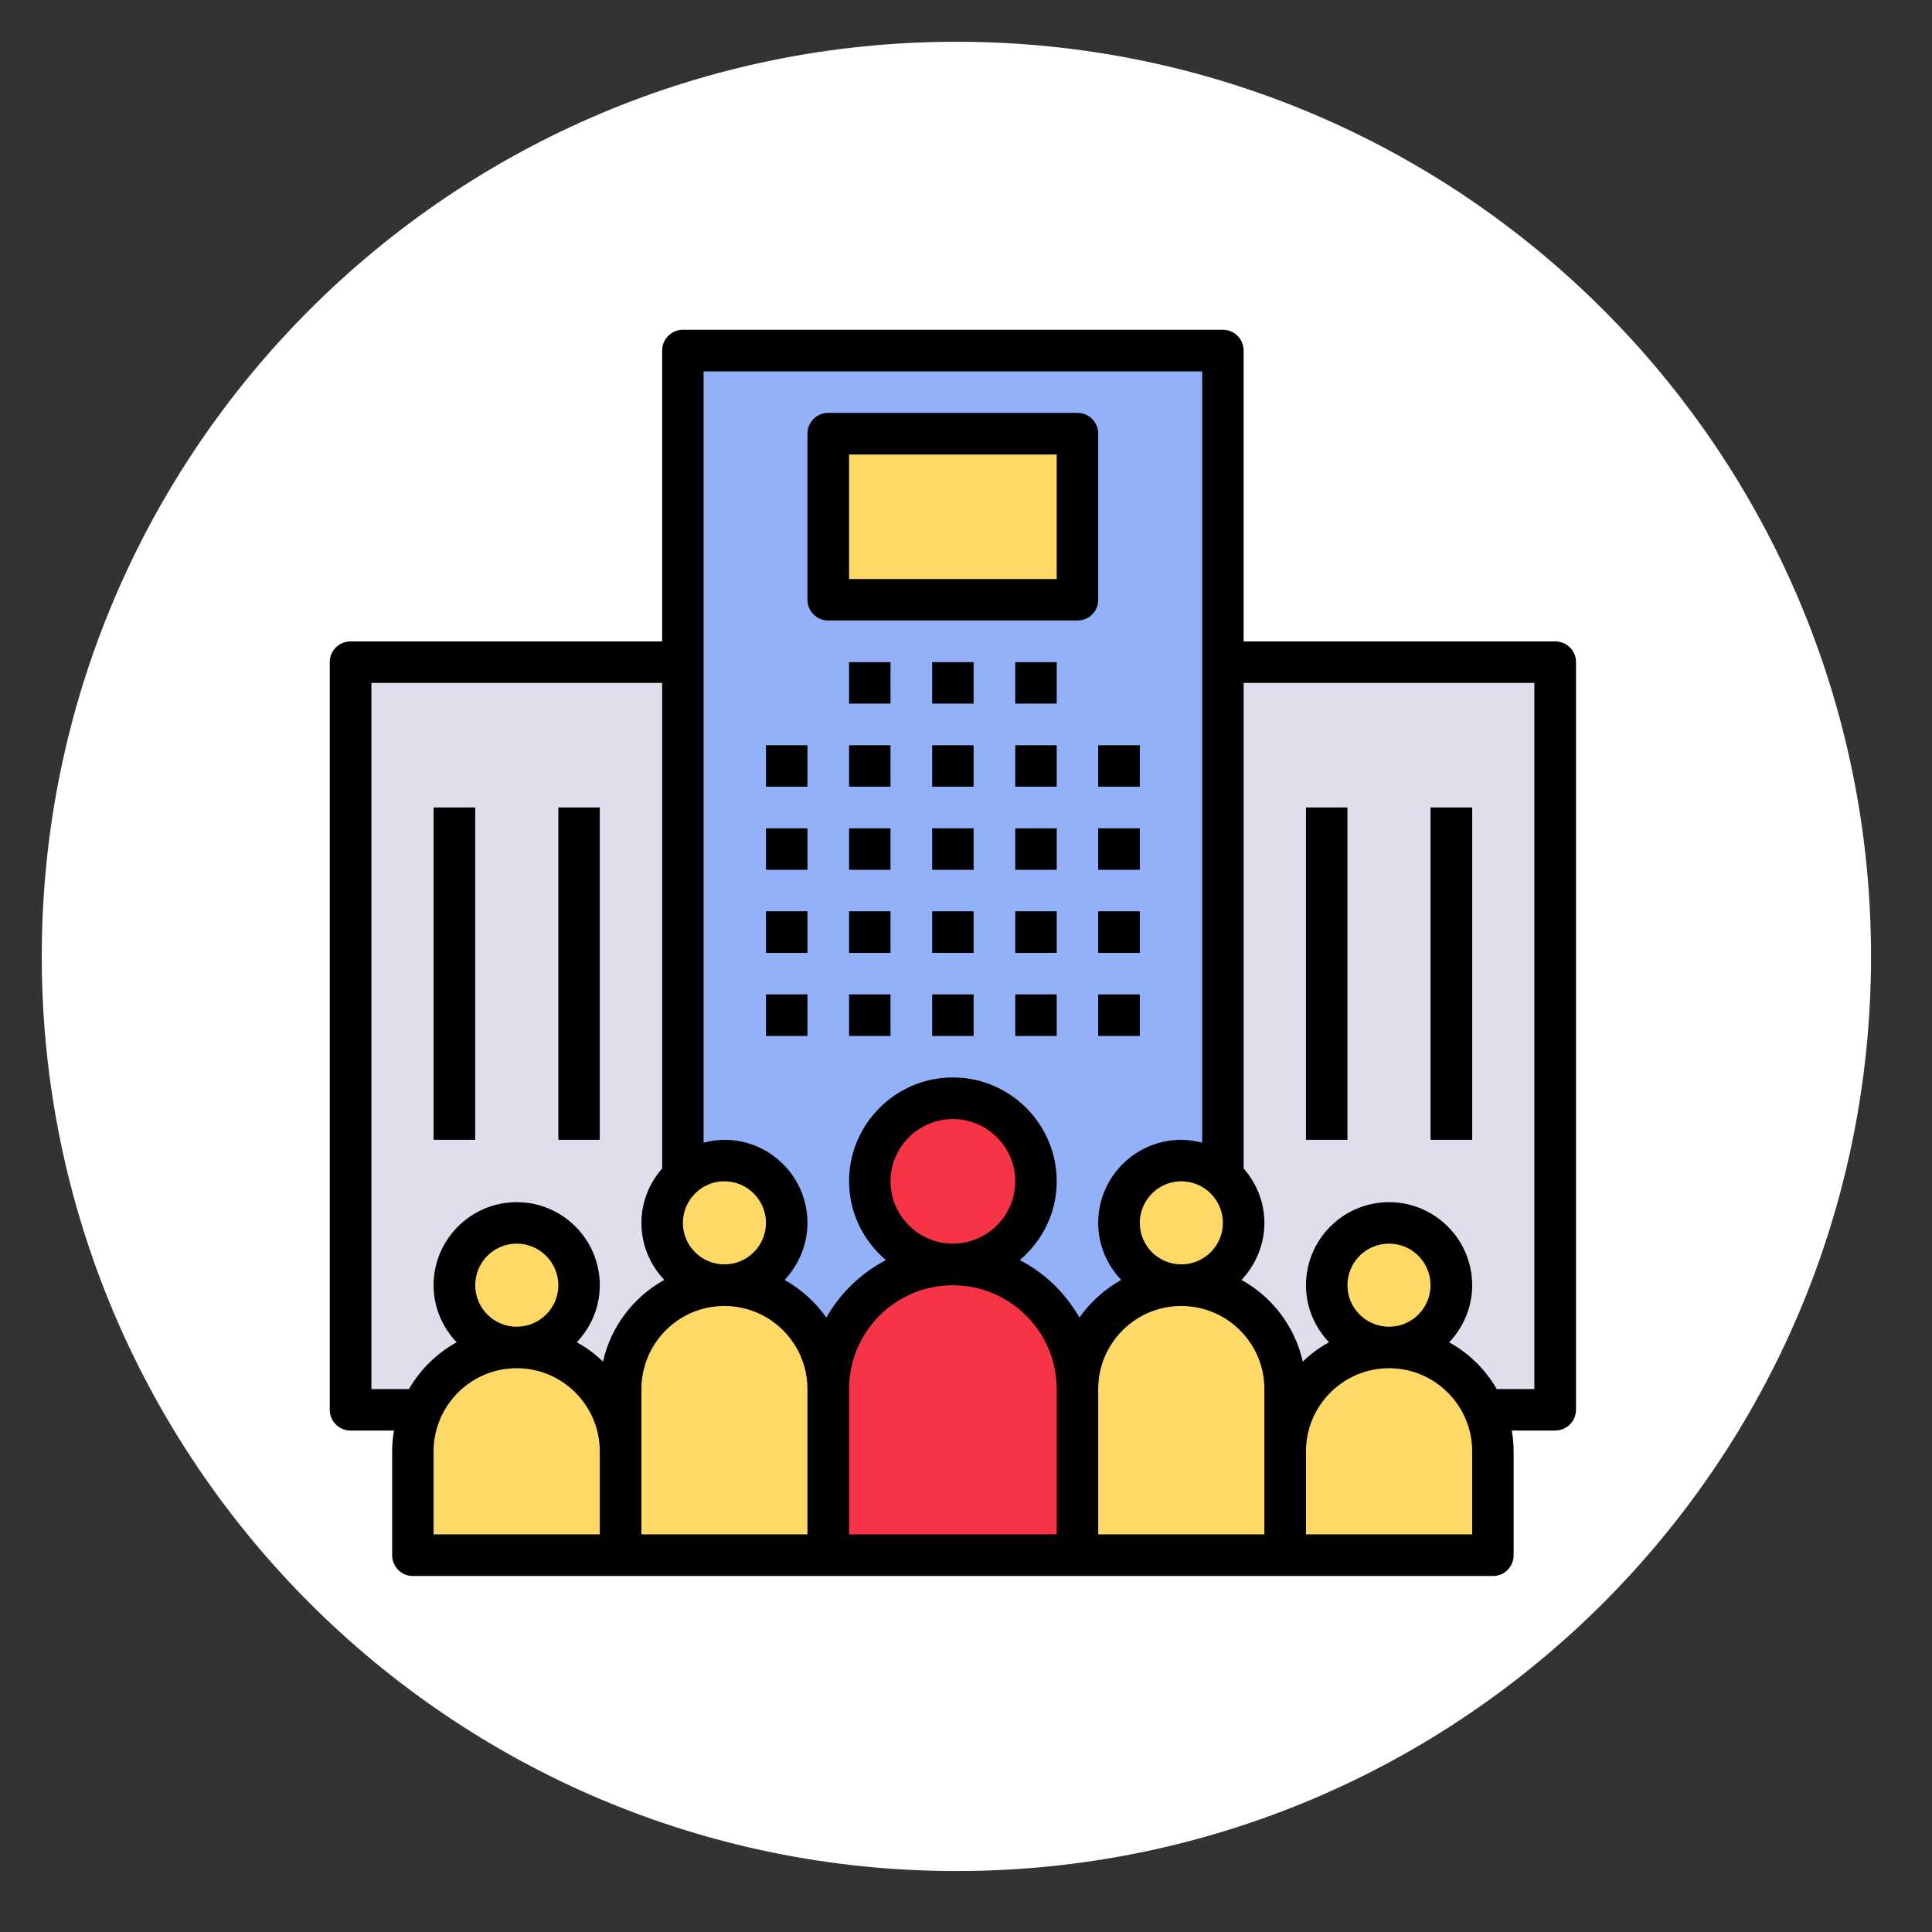 <svg xmlns="http://www.w3.org/2000/svg" xmlns:xlink="http://www.w3.org/1999/xlink" width="66" zoomAndPan="magnify" viewBox="0 0 49.5 49.5" height="66" preserveAspectRatio="xMidYMid meet" version="1.0"><rect x="0" y="0" width="49.5" height="49.5" fill="#333333" stroke="none"/><defs><clipPath id="a134994d15"><path d="M 1.07 1.07 L 47.938 1.07 L 47.938 47.938 L 1.07 47.938 Z M 1.07 1.07 " clip-rule="nonzero"/></clipPath><clipPath id="05a3c7a549"><path d="M 24.504 1.07 C 11.562 1.07 1.07 11.562 1.07 24.504 C 1.07 37.445 11.562 47.938 24.504 47.938 C 37.445 47.938 47.938 37.445 47.938 24.504 C 47.938 11.562 37.445 1.07 24.504 1.07 Z M 24.504 1.07 " clip-rule="nonzero"/></clipPath><clipPath id="05436ac31c"><path d="M 8.449 16 L 18 16 L 18 37 L 8.449 37 Z M 8.449 16 " clip-rule="nonzero"/></clipPath><clipPath id="4a97ae9ce3"><path d="M 17 8.449 L 32 8.449 L 32 36 L 17 36 Z M 17 8.449 " clip-rule="nonzero"/></clipPath><clipPath id="33fa49ce59"><path d="M 8.449 8.449 L 40.379 8.449 L 40.379 40.379 L 8.449 40.379 Z M 8.449 8.449 " clip-rule="nonzero"/></clipPath></defs><g clip-path="url(#a134994d15)"><g clip-path="url(#05a3c7a549)"><path fill="#ffffff" d="M 1.07 1.07 L 47.938 1.07 L 47.938 47.938 L 1.07 47.938 Z M 1.07 1.07 " fill-opacity="1" fill-rule="nonzero"/></g></g><path fill="#dfdeed" d="M 31.332 16.965 L 31.332 30.148 C 31.656 30.441 31.863 30.859 31.863 31.332 C 31.863 31.801 31.656 32.223 31.332 32.512 L 31.332 33.152 C 32.27 33.562 32.93 34.5 32.93 35.59 L 32.93 36.121 L 33.152 36.121 C 33.562 35.184 34.5 34.523 35.59 34.523 C 36.68 34.523 37.613 35.184 38.023 36.121 L 39.844 36.121 L 39.844 16.965 Z M 31.332 16.965 " fill-opacity="1" fill-rule="nonzero"/><g clip-path="url(#05436ac31c)"><path fill="#dfdeed" d="M 16.965 31.332 C 16.965 30.859 17.172 30.441 17.496 30.148 L 17.496 16.965 L 8.98 16.965 L 8.98 36.121 L 10.805 36.121 C 11.215 35.184 12.148 34.523 13.238 34.523 C 14.328 34.523 15.266 35.184 15.676 36.121 L 15.898 36.121 L 15.898 35.59 C 15.898 34.5 16.559 33.562 17.496 33.152 L 17.496 32.512 C 17.172 32.223 16.965 31.801 16.965 31.332 Z M 16.965 31.332 " fill-opacity="1" fill-rule="nonzero"/></g><g clip-path="url(#4a97ae9ce3)"><path fill="#92b1f9" d="M 17.496 8.98 L 17.496 30.148 C 17.855 29.824 18.355 29.656 18.902 29.773 C 19.523 29.902 20.027 30.422 20.133 31.051 C 20.305 32.055 19.535 32.93 18.559 32.93 C 20.031 32.93 21.223 34.121 21.223 35.59 C 21.223 33.824 22.648 32.395 24.414 32.395 C 26.176 32.395 27.605 33.824 27.605 35.59 C 27.605 34.121 28.797 32.93 30.266 32.93 C 29.293 32.93 28.523 32.055 28.695 31.051 C 28.801 30.422 29.305 29.902 29.926 29.77 C 30.473 29.656 30.973 29.824 31.332 30.148 L 31.332 8.98 Z M 17.496 8.98 " fill-opacity="1" fill-rule="nonzero"/></g><path fill="#f73445" d="M 26.543 30.266 C 26.543 30.551 26.488 30.82 26.379 31.082 C 26.273 31.344 26.117 31.574 25.918 31.773 C 25.719 31.973 25.488 32.125 25.227 32.234 C 24.969 32.34 24.695 32.395 24.414 32.395 C 24.133 32.395 23.859 32.34 23.598 32.234 C 23.34 32.125 23.109 31.973 22.91 31.773 C 22.711 31.574 22.555 31.344 22.449 31.082 C 22.34 30.82 22.285 30.551 22.285 30.266 C 22.285 29.984 22.34 29.715 22.449 29.453 C 22.555 29.191 22.711 28.961 22.91 28.762 C 23.109 28.562 23.34 28.41 23.598 28.301 C 23.859 28.191 24.133 28.137 24.414 28.137 C 24.695 28.137 24.969 28.191 25.227 28.301 C 25.488 28.41 25.719 28.562 25.918 28.762 C 26.117 28.961 26.273 29.191 26.379 29.453 C 26.488 29.715 26.543 29.984 26.543 30.266 Z M 26.543 30.266 " fill-opacity="1" fill-rule="nonzero"/><path fill="#fed966" d="M 14.836 32.93 C 14.836 33.141 14.797 33.344 14.715 33.539 C 14.633 33.734 14.52 33.906 14.367 34.055 C 14.219 34.207 14.047 34.32 13.852 34.402 C 13.656 34.484 13.449 34.523 13.238 34.523 C 13.027 34.523 12.824 34.484 12.629 34.402 C 12.434 34.32 12.262 34.207 12.109 34.055 C 11.961 33.906 11.844 33.734 11.766 33.539 C 11.684 33.344 11.645 33.141 11.645 32.93 C 11.645 32.715 11.684 32.512 11.766 32.316 C 11.844 32.121 11.961 31.949 12.109 31.801 C 12.262 31.648 12.434 31.535 12.629 31.453 C 12.824 31.371 13.027 31.332 13.238 31.332 C 13.449 31.332 13.656 31.371 13.852 31.453 C 14.047 31.535 14.219 31.648 14.367 31.801 C 14.52 31.949 14.633 32.121 14.715 32.316 C 14.797 32.512 14.836 32.715 14.836 32.93 Z M 14.836 32.93 " fill-opacity="1" fill-rule="nonzero"/><path fill="#fed966" d="M 37.184 32.93 C 37.184 33.141 37.145 33.344 37.062 33.539 C 36.98 33.734 36.867 33.906 36.719 34.055 C 36.566 34.207 36.395 34.32 36.199 34.402 C 36.004 34.484 35.801 34.523 35.59 34.523 C 35.375 34.523 35.172 34.484 34.977 34.402 C 34.781 34.32 34.609 34.207 34.461 34.055 C 34.309 33.906 34.195 33.734 34.113 33.539 C 34.031 33.344 33.992 33.141 33.992 32.93 C 33.992 32.715 34.031 32.512 34.113 32.316 C 34.195 32.121 34.309 31.949 34.461 31.801 C 34.609 31.648 34.781 31.535 34.977 31.453 C 35.172 31.371 35.375 31.332 35.59 31.332 C 35.801 31.332 36.004 31.371 36.199 31.453 C 36.395 31.535 36.566 31.648 36.719 31.801 C 36.867 31.949 36.98 32.121 37.062 32.316 C 37.145 32.512 37.184 32.715 37.184 32.93 Z M 37.184 32.93 " fill-opacity="1" fill-rule="nonzero"/><path fill="#f73445" d="M 27.605 39.844 L 21.223 39.844 L 21.223 35.59 C 21.223 33.824 22.648 32.395 24.414 32.395 C 26.176 32.395 27.605 33.824 27.605 35.59 Z M 27.605 39.844 " fill-opacity="1" fill-rule="nonzero"/><path fill="#fed966" d="M 15.898 39.844 L 10.578 39.844 L 10.578 37.184 C 10.578 35.715 11.77 34.523 13.238 34.523 C 14.707 34.523 15.898 35.715 15.898 37.184 Z M 15.898 39.844 " fill-opacity="1" fill-rule="nonzero"/><path fill="#fed966" d="M 21.223 39.844 L 15.898 39.844 L 15.898 35.59 C 15.898 34.121 17.09 32.93 18.559 32.93 C 20.031 32.93 21.223 34.121 21.223 35.59 Z M 21.223 39.844 " fill-opacity="1" fill-rule="nonzero"/><path fill="#fed966" d="M 20.156 31.332 C 20.156 31.543 20.117 31.746 20.035 31.941 C 19.953 32.137 19.84 32.309 19.688 32.461 C 19.539 32.609 19.367 32.727 19.172 32.805 C 18.977 32.887 18.773 32.93 18.559 32.93 C 18.348 32.93 18.145 32.887 17.949 32.805 C 17.754 32.727 17.582 32.609 17.43 32.461 C 17.281 32.309 17.168 32.137 17.086 31.941 C 17.004 31.746 16.965 31.543 16.965 31.332 C 16.965 31.121 17.004 30.918 17.086 30.719 C 17.168 30.523 17.281 30.352 17.43 30.203 C 17.582 30.055 17.754 29.938 17.949 29.855 C 18.145 29.777 18.348 29.734 18.559 29.734 C 18.773 29.734 18.977 29.777 19.172 29.855 C 19.367 29.938 19.539 30.055 19.688 30.203 C 19.84 30.352 19.953 30.523 20.035 30.719 C 20.117 30.918 20.156 31.121 20.156 31.332 Z M 20.156 31.332 " fill-opacity="1" fill-rule="nonzero"/><path fill="#fed966" d="M 38.25 39.844 L 32.93 39.844 L 32.93 37.184 C 32.93 35.715 34.121 34.523 35.59 34.523 C 37.059 34.523 38.25 35.715 38.25 37.184 Z M 38.25 39.844 " fill-opacity="1" fill-rule="nonzero"/><path fill="#fed966" d="M 32.93 39.844 L 27.605 39.844 L 27.605 35.59 C 27.605 34.121 28.797 32.93 30.266 32.93 C 31.738 32.93 32.93 34.121 32.93 35.59 Z M 32.93 39.844 " fill-opacity="1" fill-rule="nonzero"/><path fill="#fed966" d="M 31.863 31.332 C 31.863 31.543 31.824 31.746 31.742 31.941 C 31.66 32.137 31.547 32.309 31.395 32.461 C 31.246 32.609 31.074 32.727 30.879 32.805 C 30.684 32.887 30.48 32.93 30.266 32.93 C 30.055 32.93 29.852 32.887 29.656 32.805 C 29.461 32.727 29.289 32.609 29.137 32.461 C 28.988 32.309 28.875 32.137 28.793 31.941 C 28.711 31.746 28.672 31.543 28.672 31.332 C 28.672 31.121 28.711 30.918 28.793 30.719 C 28.875 30.523 28.988 30.352 29.137 30.203 C 29.289 30.055 29.461 29.938 29.656 29.855 C 29.852 29.777 30.055 29.734 30.266 29.734 C 30.48 29.734 30.684 29.777 30.879 29.855 C 31.074 29.938 31.246 30.055 31.395 30.203 C 31.547 30.352 31.66 30.523 31.742 30.719 C 31.824 30.918 31.863 31.121 31.863 31.332 Z M 31.863 31.332 " fill-opacity="1" fill-rule="nonzero"/><path fill="#fed966" d="M 21.223 11.109 L 27.605 11.109 L 27.605 15.367 L 21.223 15.367 Z M 21.223 11.109 " fill-opacity="1" fill-rule="nonzero"/><path fill="#000000" d="M 19.625 19.094 L 20.688 19.094 L 20.688 20.156 L 19.625 20.156 Z M 19.625 19.094 " fill-opacity="1" fill-rule="nonzero"/><path fill="#000000" d="M 19.625 21.223 L 20.688 21.223 L 20.688 22.285 L 19.625 22.285 Z M 19.625 21.223 " fill-opacity="1" fill-rule="nonzero"/><path fill="#000000" d="M 19.625 23.348 L 20.688 23.348 L 20.688 24.414 L 19.625 24.414 Z M 19.625 23.348 " fill-opacity="1" fill-rule="nonzero"/><path fill="#000000" d="M 19.625 25.477 L 20.688 25.477 L 20.688 26.543 L 19.625 26.543 Z M 19.625 25.477 " fill-opacity="1" fill-rule="nonzero"/><path fill="#000000" d="M 21.754 19.094 L 22.816 19.094 L 22.816 20.156 L 21.754 20.156 Z M 21.754 19.094 " fill-opacity="1" fill-rule="nonzero"/><path fill="#000000" d="M 21.754 21.223 L 22.816 21.223 L 22.816 22.285 L 21.754 22.285 Z M 21.754 21.223 " fill-opacity="1" fill-rule="nonzero"/><path fill="#000000" d="M 21.754 23.348 L 22.816 23.348 L 22.816 24.414 L 21.754 24.414 Z M 21.754 23.348 " fill-opacity="1" fill-rule="nonzero"/><path fill="#000000" d="M 21.754 25.477 L 22.816 25.477 L 22.816 26.543 L 21.754 26.543 Z M 21.754 25.477 " fill-opacity="1" fill-rule="nonzero"/><path fill="#000000" d="M 23.883 19.094 L 24.945 19.094 L 24.945 20.156 L 23.883 20.156 Z M 23.883 19.094 " fill-opacity="1" fill-rule="nonzero"/><path fill="#000000" d="M 23.883 21.223 L 24.945 21.223 L 24.945 22.285 L 23.883 22.285 Z M 23.883 21.223 " fill-opacity="1" fill-rule="nonzero"/><path fill="#000000" d="M 23.883 23.348 L 24.945 23.348 L 24.945 24.414 L 23.883 24.414 Z M 23.883 23.348 " fill-opacity="1" fill-rule="nonzero"/><path fill="#000000" d="M 23.883 25.477 L 24.945 25.477 L 24.945 26.543 L 23.883 26.543 Z M 23.883 25.477 " fill-opacity="1" fill-rule="nonzero"/><path fill="#000000" d="M 26.012 19.094 L 27.074 19.094 L 27.074 20.156 L 26.012 20.156 Z M 26.012 19.094 " fill-opacity="1" fill-rule="nonzero"/><path fill="#000000" d="M 21.754 16.965 L 22.816 16.965 L 22.816 18.027 L 21.754 18.027 Z M 21.754 16.965 " fill-opacity="1" fill-rule="nonzero"/><path fill="#000000" d="M 23.883 16.965 L 24.945 16.965 L 24.945 18.027 L 23.883 18.027 Z M 23.883 16.965 " fill-opacity="1" fill-rule="nonzero"/><path fill="#000000" d="M 26.012 16.965 L 27.074 16.965 L 27.074 18.027 L 26.012 18.027 Z M 26.012 16.965 " fill-opacity="1" fill-rule="nonzero"/><path fill="#000000" d="M 26.012 21.223 L 27.074 21.223 L 27.074 22.285 L 26.012 22.285 Z M 26.012 21.223 " fill-opacity="1" fill-rule="nonzero"/><path fill="#000000" d="M 26.012 23.348 L 27.074 23.348 L 27.074 24.414 L 26.012 24.414 Z M 26.012 23.348 " fill-opacity="1" fill-rule="nonzero"/><path fill="#000000" d="M 26.012 25.477 L 27.074 25.477 L 27.074 26.543 L 26.012 26.543 Z M 26.012 25.477 " fill-opacity="1" fill-rule="nonzero"/><path fill="#000000" d="M 28.137 19.094 L 29.203 19.094 L 29.203 20.156 L 28.137 20.156 Z M 28.137 19.094 " fill-opacity="1" fill-rule="nonzero"/><path fill="#000000" d="M 28.137 21.223 L 29.203 21.223 L 29.203 22.285 L 28.137 22.285 Z M 28.137 21.223 " fill-opacity="1" fill-rule="nonzero"/><path fill="#000000" d="M 28.137 23.348 L 29.203 23.348 L 29.203 24.414 L 28.137 24.414 Z M 28.137 23.348 " fill-opacity="1" fill-rule="nonzero"/><path fill="#000000" d="M 28.137 25.477 L 29.203 25.477 L 29.203 26.543 L 28.137 26.543 Z M 28.137 25.477 " fill-opacity="1" fill-rule="nonzero"/><g clip-path="url(#33fa49ce59)"><path fill="#000000" d="M 39.844 16.434 L 31.863 16.434 L 31.863 8.98 C 31.863 8.688 31.625 8.449 31.332 8.449 L 17.496 8.449 C 17.203 8.449 16.965 8.688 16.965 8.98 L 16.965 16.434 L 8.98 16.434 C 8.688 16.434 8.449 16.668 8.449 16.965 L 8.449 36.121 C 8.449 36.414 8.688 36.652 8.98 36.652 L 10.094 36.652 C 10.066 36.824 10.047 37.004 10.047 37.184 L 10.047 39.844 C 10.047 40.141 10.285 40.379 10.578 40.379 L 38.25 40.379 C 38.543 40.379 38.781 40.141 38.781 39.844 L 38.781 37.184 C 38.781 37.004 38.762 36.824 38.734 36.652 L 39.844 36.652 C 40.141 36.652 40.379 36.414 40.379 36.121 L 40.379 16.965 C 40.379 16.668 40.141 16.434 39.844 16.434 Z M 31.332 31.332 C 31.332 31.918 30.855 32.395 30.266 32.395 C 29.68 32.395 29.203 31.918 29.203 31.332 C 29.203 30.746 29.68 30.266 30.266 30.266 C 30.855 30.266 31.332 30.746 31.332 31.332 Z M 18.559 30.266 C 19.148 30.266 19.625 30.746 19.625 31.332 C 19.625 31.918 19.148 32.395 18.559 32.395 C 17.973 32.395 17.496 31.918 17.496 31.332 C 17.496 30.746 17.973 30.266 18.559 30.266 Z M 15.367 39.312 L 11.109 39.312 L 11.109 37.184 C 11.109 36.012 12.066 35.055 13.238 35.055 C 14.414 35.055 15.367 36.012 15.367 37.184 Z M 12.176 32.93 C 12.176 32.34 12.652 31.863 13.238 31.863 C 13.824 31.863 14.305 32.34 14.305 32.93 C 14.305 33.516 13.824 33.992 13.238 33.992 C 12.652 33.992 12.176 33.516 12.176 32.93 Z M 15.449 34.887 C 15.25 34.691 15.023 34.523 14.777 34.391 C 15.141 34.008 15.367 33.496 15.367 32.93 C 15.367 31.754 14.414 30.801 13.238 30.801 C 12.066 30.801 11.109 31.754 11.109 32.93 C 11.109 33.496 11.336 34.008 11.699 34.391 C 11.191 34.672 10.77 35.086 10.477 35.59 L 9.516 35.59 L 9.516 17.496 L 16.965 17.496 L 16.965 29.938 C 16.637 30.312 16.434 30.797 16.434 31.332 C 16.434 31.898 16.656 32.41 17.02 32.793 C 16.234 33.227 15.652 33.984 15.449 34.887 Z M 20.688 39.312 L 16.434 39.312 L 16.434 35.59 C 16.434 34.414 17.387 33.461 18.559 33.461 C 19.734 33.461 20.688 34.414 20.688 35.59 Z M 27.074 39.312 L 21.754 39.312 L 21.754 35.59 C 21.754 34.121 22.945 32.93 24.414 32.93 C 25.879 32.93 27.074 34.121 27.074 35.59 Z M 22.816 30.266 C 22.816 29.387 23.535 28.672 24.414 28.672 C 25.293 28.672 26.012 29.387 26.012 30.266 C 26.012 31.148 25.293 31.863 24.414 31.863 C 23.535 31.863 22.816 31.148 22.816 30.266 Z M 27.656 33.758 C 27.301 33.133 26.77 32.617 26.129 32.285 C 26.703 31.797 27.074 31.078 27.074 30.266 C 27.074 28.801 25.879 27.605 24.414 27.605 C 22.945 27.605 21.754 28.801 21.754 30.266 C 21.754 31.078 22.125 31.797 22.699 32.285 C 22.059 32.617 21.527 33.133 21.172 33.758 C 20.895 33.363 20.527 33.031 20.102 32.793 C 20.461 32.41 20.688 31.898 20.688 31.332 C 20.688 30.156 19.734 29.203 18.559 29.203 C 18.375 29.203 18.199 29.234 18.027 29.277 L 18.027 9.516 L 30.801 9.516 L 30.801 29.277 C 30.629 29.234 30.453 29.203 30.266 29.203 C 29.094 29.203 28.137 30.156 28.137 31.332 C 28.137 31.898 28.363 32.41 28.727 32.793 C 28.301 33.031 27.934 33.363 27.656 33.758 Z M 32.395 37.184 L 32.395 39.312 L 28.137 39.312 L 28.137 35.59 C 28.137 34.414 29.094 33.461 30.266 33.461 C 31.441 33.461 32.395 34.414 32.395 35.59 Z M 37.719 39.312 L 33.461 39.312 L 33.461 37.184 C 33.461 36.012 34.414 35.055 35.59 35.055 C 36.762 35.055 37.719 36.012 37.719 37.184 Z M 34.523 32.93 C 34.523 32.34 35 31.863 35.59 31.863 C 36.176 31.863 36.652 32.34 36.652 32.93 C 36.652 33.516 36.176 33.992 35.59 33.992 C 35 33.992 34.523 33.516 34.523 32.93 Z M 39.312 35.59 L 38.348 35.59 C 38.059 35.086 37.637 34.672 37.129 34.391 C 37.492 34.008 37.719 33.496 37.719 32.93 C 37.719 31.754 36.762 30.801 35.59 30.801 C 34.414 30.801 33.461 31.754 33.461 32.93 C 33.461 33.496 33.688 34.008 34.051 34.391 C 33.805 34.523 33.578 34.691 33.379 34.887 C 33.176 33.984 32.594 33.227 31.809 32.793 C 32.168 32.41 32.395 31.898 32.395 31.332 C 32.395 30.797 32.191 30.312 31.863 29.938 L 31.863 17.496 L 39.312 17.496 Z M 39.312 35.59 " fill-opacity="1" fill-rule="nonzero"/></g><path fill="#000000" d="M 33.461 20.688 L 34.523 20.688 L 34.523 29.203 L 33.461 29.203 Z M 33.461 20.688 " fill-opacity="1" fill-rule="nonzero"/><path fill="#000000" d="M 36.652 20.688 L 37.719 20.688 L 37.719 29.203 L 36.652 29.203 Z M 36.652 20.688 " fill-opacity="1" fill-rule="nonzero"/><path fill="#000000" d="M 11.109 20.688 L 12.176 20.688 L 12.176 29.203 L 11.109 29.203 Z M 11.109 20.688 " fill-opacity="1" fill-rule="nonzero"/><path fill="#000000" d="M 14.305 20.688 L 15.367 20.688 L 15.367 29.203 L 14.305 29.203 Z M 14.305 20.688 " fill-opacity="1" fill-rule="nonzero"/><path fill="#000000" d="M 21.223 15.898 L 27.605 15.898 C 27.902 15.898 28.137 15.66 28.137 15.367 L 28.137 11.109 C 28.137 10.816 27.902 10.578 27.605 10.578 L 21.223 10.578 C 20.926 10.578 20.688 10.816 20.688 11.109 L 20.688 15.367 C 20.688 15.66 20.926 15.898 21.223 15.898 Z M 21.754 11.645 L 27.074 11.645 L 27.074 14.836 L 21.754 14.836 Z M 21.754 11.645 " fill-opacity="1" fill-rule="nonzero"/></svg>